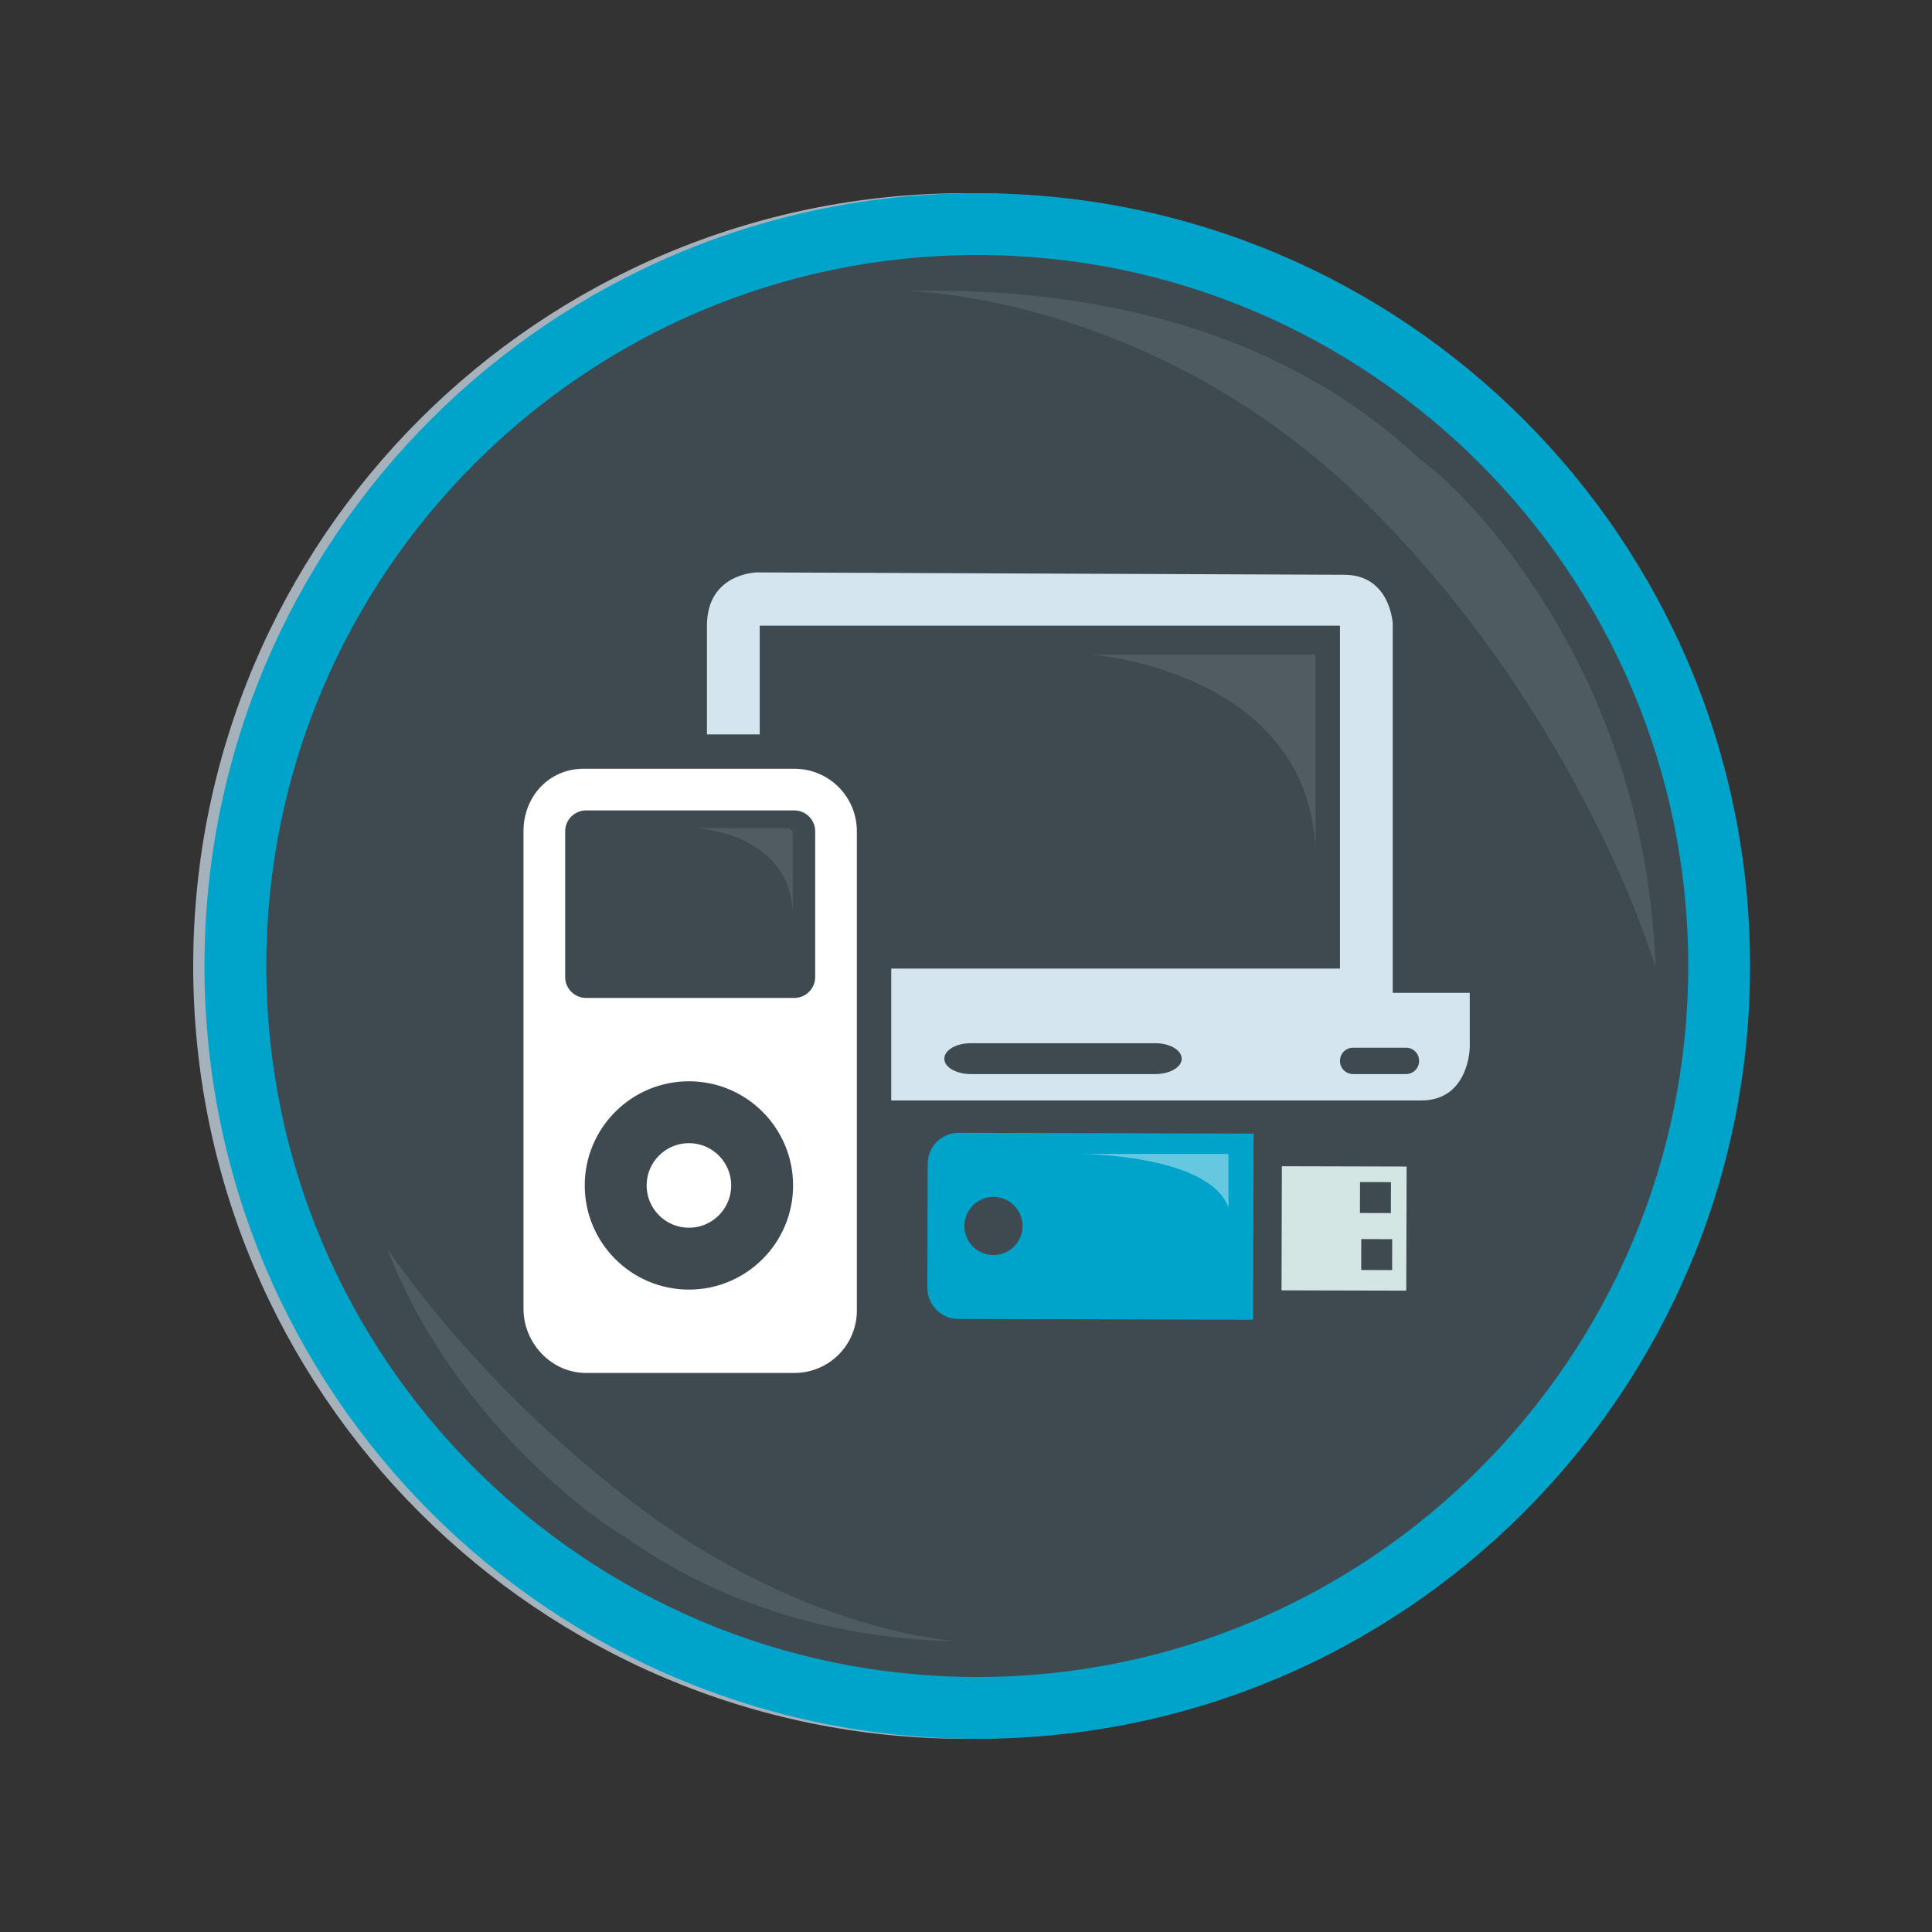 <?xml version="1.0" encoding="utf-8"?>
<!-- Generator: Adobe Illustrator 17.0.0, SVG Export Plug-In . SVG Version: 6.00 Build 0)  -->
<!DOCTYPE svg PUBLIC "-//W3C//DTD SVG 1.1//EN" "http://www.w3.org/Graphics/SVG/1.1/DTD/svg11.dtd">
<svg version="1.1" xmlns="http://www.w3.org/2000/svg" xmlns:xlink="http://www.w3.org/1999/xlink" x="0px" y="0px" width="250px"
	 height="250px" viewBox="0 0 250 250" enable-background="new 0 0 250 250" xml:space="preserve">
<rect x="0" y="0" width="250" height="250" fill="#333333" stroke="none"/>
<g id="Two-Color">
	<g>
		<g>
			<path fill="none" stroke="#39C1D5" stroke-width="2" stroke-miterlimit="10" d="M144.734,221.703"/>
		</g>
		<g>
			<path fill="none" stroke="#39C1D5" stroke-width="2" stroke-miterlimit="10" d="M92.221,221.703"/>
		</g>
		<g>
			<path fill="#F4FAFC" d="M125,221.002c-52.936,0-96-43.066-96-96.004c0-52.934,43.064-96,96-96c52.934,0,96,43.066,96,96
				C221,177.936,177.934,221.002,125,221.002z"/>
			<path fill="#A5B1BB" d="M125,32.998c50.729,0,92,41.271,92,92c0,50.73-41.271,92.004-92,92.004c-50.73,0-92-41.273-92-92.004
				C33,74.27,74.27,32.998,125,32.998 M125,24.998c-55.229,0-100,44.771-100,100c0,55.229,44.771,100.004,100,100.004
				s100-44.775,100-100.004C225,69.77,180.229,24.998,125,24.998L125,24.998z"/>
		</g>
		<g>
			<path fill="none" stroke="#39C1D5" stroke-width="2" stroke-miterlimit="10" d="M179.965,146.018"/>
		</g>
		<g>
			<path fill="#A5B1BB" d="M98.9,95.803H67.426c-5.164,0-8.959,4.166-8.959,9.33v71.283c0,5.131,4.168,9.58,9.332,9.58H98.9
				c5.162,0,9.33-4.168,9.33-9.33v-71.533C108.23,99.969,104.062,95.803,98.9,95.803z M83.162,173.555
				c-8.584,0-15.551-6.967-15.551-15.549c0-8.584,6.967-15.551,15.551-15.551c8.586,0,15.549,6.967,15.549,15.551
				C98.711,166.588,91.748,173.555,83.162,173.555z M102.01,126.902c0,1.711-1.398,3.111-3.109,3.111H67.799
				c-1.709,0-3.111-1.4-3.111-3.111v-21.77c0-1.711,1.402-3.111,3.111-3.111H98.9c1.711,0,3.109,1.4,3.109,3.111V126.902z"/>
			<g>
				<path fill-rule="evenodd" clip-rule="evenodd" fill="#A5B1BB" d="M188.225,129.254V74.131c0,0-0.354-7.283-7.242-7.283
					l-87.646-0.355c0,0-7.482,0.08-7.482,7.951v16.23h7.877v-16.23h86.619v51.189h-66.988v19.686h79.117
					c7.129,0,7.244-7.875,7.244-7.875v-8.189H188.225z M152.789,141.381h-27.562c-2.164,0-3.938-1.023-3.938-2.285
					c0-1.299,1.773-2.322,3.938-2.322h27.562c2.164,0,3.934,1.023,3.934,2.322C156.723,140.357,154.953,141.381,152.789,141.381z
					 M190.193,141.381h-7.873c-1.105,0-1.971-0.865-1.971-1.967c0-1.105,0.865-1.971,1.971-1.971h7.873
					c1.104,0,1.969,0.865,1.969,1.971C192.162,140.516,191.297,141.381,190.193,141.381z"/>
			</g>
		</g>
		<g id="USB_Stick_11_">
			<g>
				<path fill-rule="evenodd" clip-rule="evenodd" fill="#A5B1BB" d="M118.803,154.768l-0.047,18.527
					c-0.002,2.557,2.064,4.639,4.617,4.641l44,0.121l0.078-27.787l-44.002-0.123C120.893,150.143,118.81,152.211,118.803,154.768z
					 M128.635,159.715c2.398,0.006,4.338,1.955,4.332,4.354c-0.008,2.398-1.959,4.34-4.354,4.33
					c-2.398-0.004-4.34-1.955-4.328-4.352C124.285,161.648,126.234,159.713,128.635,159.715z M169.656,154.906l-0.049,18.527
					l18.619,0.045l0.055-18.523L169.656,154.906z M185.904,171.16l-4.615-0.016l0.012-4.615l4.617,0.016L185.904,171.16z
					 M185.93,161.898l-4.615-0.014l0.01-4.619l4.621,0.014L185.93,161.898z"/>
			</g>
		</g>
		<path fill="#A5B1BB" d="M83.162,151.691c-3.484,0-6.314,2.828-6.314,6.316c0,3.479,2.83,6.311,6.314,6.311
			c3.484,0,6.312-2.832,6.312-6.311C89.475,154.52,86.646,151.691,83.162,151.691z"/>
	</g>
</g>
<g id="Full-Color">
	<g>
		<path fill="#3E4A50" d="M126.458,221.002c-52.934,0-96-43.068-96-96.004c0-52.934,43.066-96,96-96c52.936,0,96,43.066,96,96
			C222.458,177.934,179.394,221.002,126.458,221.002z"/>
		<path fill="#00A4CB" d="M126.458,32.998c50.73,0,92,41.271,92,92c0,50.73-41.27,92.004-92,92.004c-50.729,0-92-41.273-92-92.004
			C34.458,74.27,75.729,32.998,126.458,32.998 M126.458,24.998c-55.228,0-100,44.771-100,100c0,55.229,44.772,100.004,100,100.004
			c55.229,0,100-44.775,100-100.004C226.458,69.77,181.688,24.998,126.458,24.998L126.458,24.998z"/>
		<path opacity="0.1" fill="#E0F1F2" d="M214.212,125.124c-1.158-36.389-22.497-59.934-30.566-65.779
			c-10.592-9.943-30.452-22.455-66.31-21.699c0,0,32.338,0.377,59.985,28.023C204.863,93.208,214.212,125.124,214.212,125.124z"/>
		<g>
			<path fill="none" stroke="#39C1D5" stroke-width="2" stroke-miterlimit="10" d="M181.423,146.018"/>
		</g>
		<g>
			<g>
				<path fill-rule="evenodd" clip-rule="evenodd" fill="#D4E5F0" d="M180.22,128.474V80.689c0,0-0.308-6.312-6.28-6.312
					l-75.975-0.309c0,0-6.485,0.07-6.485,6.893V95.03h6.826V80.961h75.087v44.373h-58.069v17.064h68.583
					c6.179,0,6.279-6.827,6.279-6.827v-7.098H180.22z M149.501,138.984h-23.892c-1.878,0-3.414-0.887-3.414-1.98
					c0-1.126,1.536-2.013,3.414-2.013h23.892c1.877,0,3.411,0.887,3.411,2.013C152.912,138.098,151.378,138.984,149.501,138.984z
					 M181.925,138.984h-6.824c-0.96,0-1.708-0.75-1.708-1.704c0-0.958,0.748-1.709,1.708-1.709h6.824
					c0.958,0,1.706,0.751,1.706,1.709C183.631,138.234,182.883,138.984,181.925,138.984z"/>
			</g>
			<g id="USB_Stick_5_">
				<g>
					<path fill-rule="evenodd" clip-rule="evenodd" fill="#00A4CB" d="M124.067,146.584c-2.216-0.004-4.02,1.789-4.025,4.005
						L120,166.649c-0.002,2.216,1.789,4.021,4.004,4.023l38.14,0.104l0.066-24.086L124.067,146.584z M128.545,162.405
						c-2.078-0.004-3.761-1.694-3.752-3.773c0-2.079,1.69-3.757,3.77-3.755c2.078,0.005,3.761,1.694,3.756,3.774
						C132.313,160.73,130.621,162.414,128.545,162.405z"/>
				</g>
			</g>
			<g>
				<path fill="#FFFFFF" d="M102.789,99.477H75.504c-4.476,0-7.765,3.61-7.765,8.088v61.791c0,4.447,3.613,8.304,8.09,8.304h26.96
					c4.475,0,8.088-3.612,8.088-8.088v-62.007C110.877,103.087,107.264,99.477,102.789,99.477z M89.146,166.874
					c-7.441,0-13.48-6.038-13.48-13.477c0-7.441,6.039-13.48,13.48-13.48c7.443,0,13.479,6.039,13.479,13.48
					C102.625,160.836,96.589,166.874,89.146,166.874z M105.484,126.435c0,1.483-1.214,2.697-2.695,2.697h-26.96
					c-1.483,0-2.696-1.214-2.696-2.697v-18.87c0-1.484,1.213-2.697,2.696-2.697h26.96c1.481,0,2.695,1.213,2.695,2.697V126.435z"/>
				<path fill="#FFFFFF" d="M89.146,147.923c-3.02,0-5.473,2.451-5.473,5.475c0,3.016,2.453,5.471,5.473,5.471
					c3.021,0,5.473-2.455,5.473-5.471C94.618,150.374,92.167,147.923,89.146,147.923z"/>
			</g>
			<path fill-rule="evenodd" clip-rule="evenodd" fill="#D4E6E4" d="M165.874,150.91l-0.043,16.061l16.14,0.038l0.047-16.057
				L165.874,150.91z M175.987,152.955l4.006,0.012l-0.014,4.004l-4.002-0.011L175.987,152.955z M180.14,164.35l-4.001-0.014
				l0.008-4.001l4.003,0.015L180.14,164.35z"/>
			<path opacity="0.1" fill-rule="evenodd" clip-rule="evenodd" fill="#FFFFFF" d="M141.104,84.696c0,0,28.264,1.985,29.132,25.449
				V84.696H141.104z"/>
			<path opacity="0.4" fill-rule="evenodd" clip-rule="evenodd" fill="#FFFFFF" d="M139.641,149.317c0,0,16.759,0,19.326,6.921
				v-6.921H139.641z"/>
			<path opacity="0.1" fill-rule="evenodd" clip-rule="evenodd" fill="#FFFFFF" d="M90.661,107.173
				c-0.355,0-0.356,0.021-0.003,0.046c0,0,11.556,0.81,11.929,10.936v-10.337c0-0.354-0.29-0.646-0.645-0.646H90.661z"/>
		</g>
		<path opacity="0.1" fill="#E0F1F2" d="M50.09,161.516c7.696,20.264,24.787,33.85,30.66,37.283
			c8.148,5.773,22.242,13.188,43.188,13.588c0,0-19.096-0.949-40.686-16.959C61.744,179.48,50.09,161.516,50.09,161.516z"/>
	</g>
</g>
</svg>
